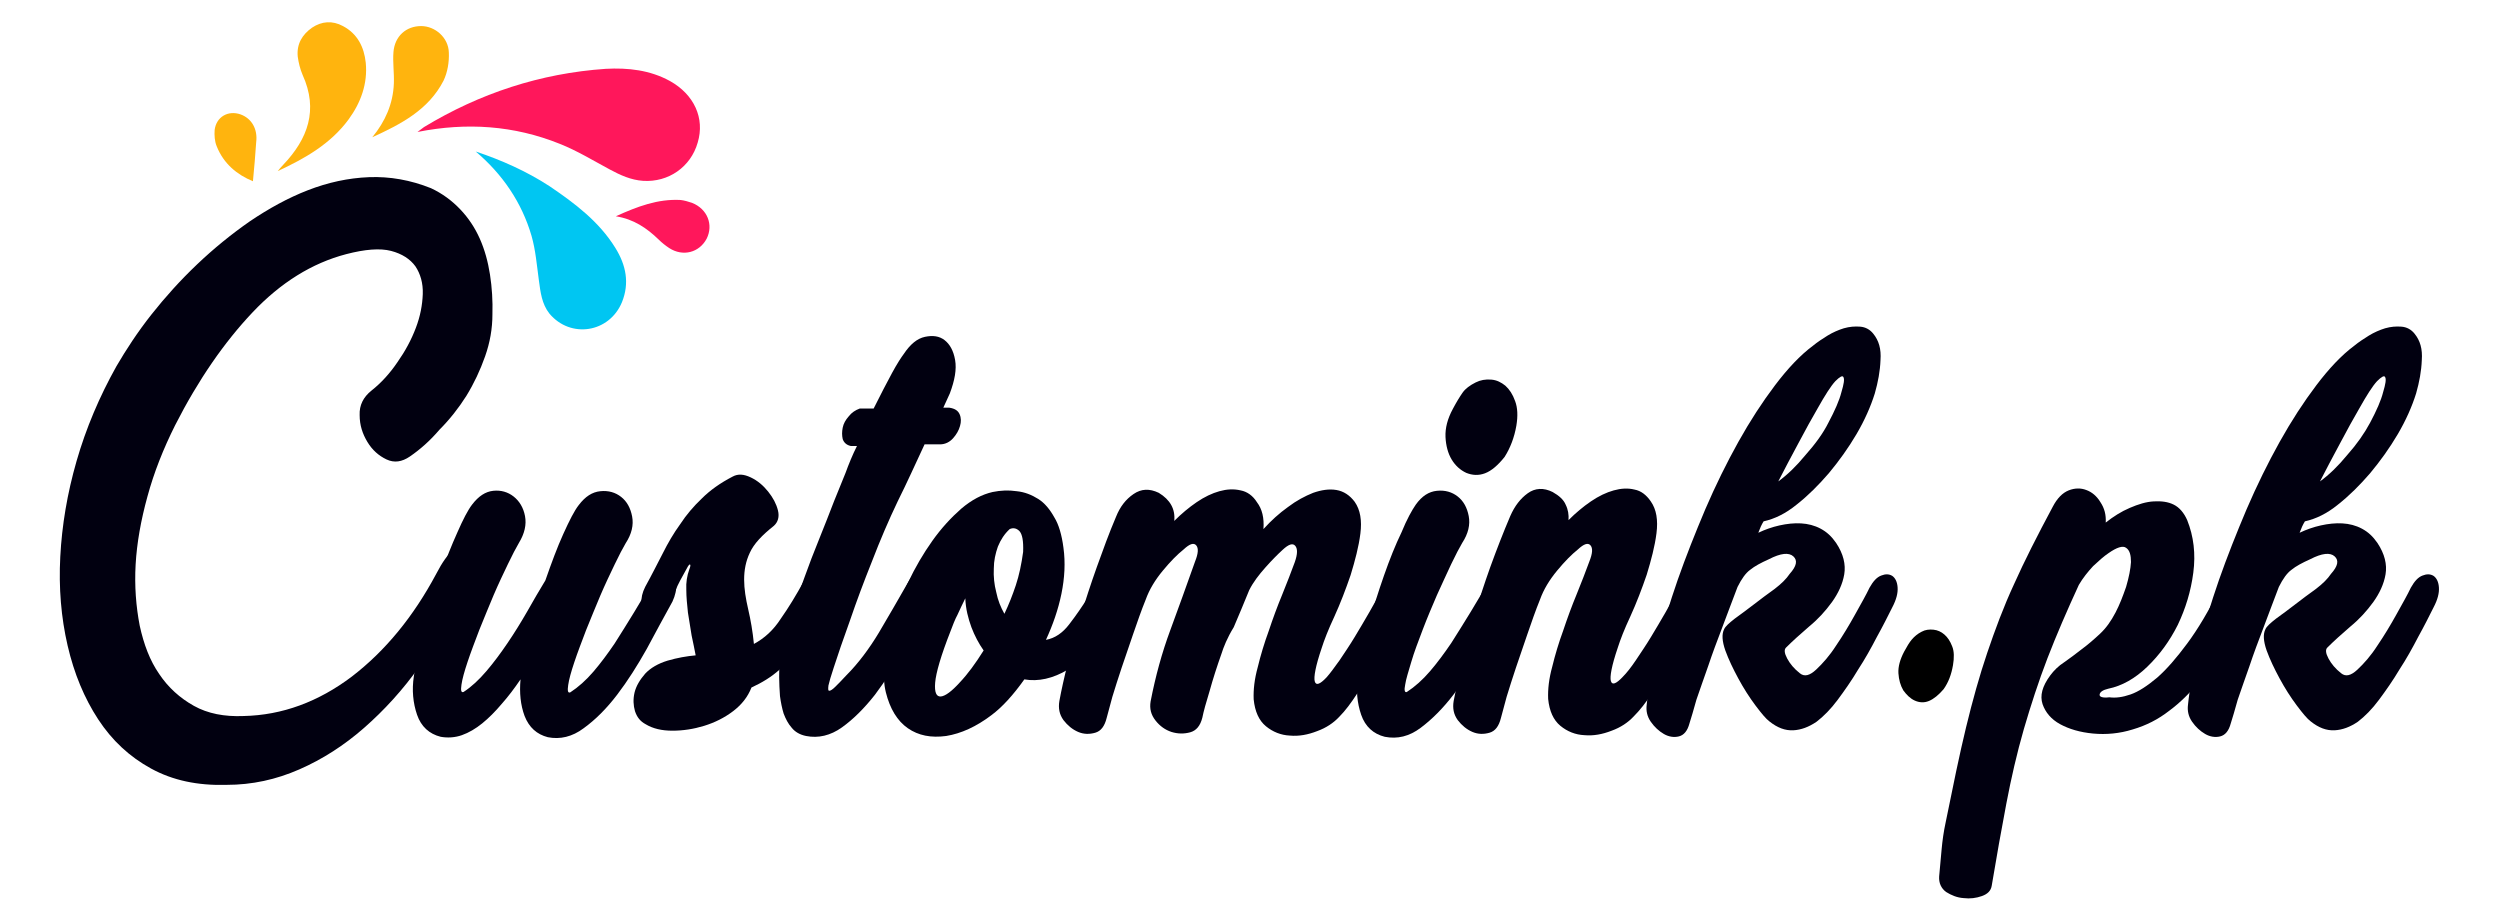 <svg xml:space="preserve" style="enable-background:new 0 0 613.8 226;" viewBox="0 0 613.8 226" y="0px" x="0px" xmlns:xlink="http://www.w3.org/1999/xlink" xmlns="http://www.w3.org/2000/svg" id="Layer_1" version="1.1">
<style type="text/css">
	.st0{clip-path:url(#SVGID_00000150806986471313250650000004879433903818686851_);fill:url(#SVGID_1_);}
	.st1{filter:url(#Adobe_OpacityMaskFilter);}
	.st2{fill:url(#SVGID_00000080205190954280254790000001359936935962465704_);}
	.st3{mask:url(#SVGID_00000139275780619015885090000017004324158766722751_);fill-rule:evenodd;clip-rule:evenodd;fill:#FFFF00;}
	
		.st4{clip-path:url(#SVGID_00000119825998828063278500000004105927420631570352_);fill:url(#SVGID_00000005232131812487058090000010228316139936953256_);}
	
		.st5{clip-path:url(#SVGID_00000172401111481419262720000005593365558019717555_);fill:url(#SVGID_00000018221338366442849650000015192582069798389403_);}
	
		.st6{clip-path:url(#SVGID_00000127016493853445500060000008581567160500550016_);fill:url(#SVGID_00000137112007957824552180000003279131088083445144_);}
	
		.st7{clip-path:url(#SVGID_00000043437847586207528190000005564934814498467515_);fill:url(#SVGID_00000008113112011182257960000010487396182307735962_);}
	.st8{filter:url(#Adobe_OpacityMaskFilter_00000167394434063652201290000001394976488998892174_);}
	.st9{fill:url(#SVGID_00000139986365315967681320000012851580566400548482_);}
	.st10{mask:url(#SVGID_00000134244058306655172300000008823811331131235987_);fill-rule:evenodd;clip-rule:evenodd;fill:#0131B9;}
	
		.st11{clip-path:url(#SVGID_00000119820524607198920620000014392092960164861839_);fill:url(#SVGID_00000158022832587917353880000001969665347002964108_);}
	
		.st12{clip-path:url(#SVGID_00000014631492352133316880000004661714194763433613_);fill:url(#SVGID_00000053513191348601308050000007963752949238076312_);}
	.st13{filter:url(#Adobe_OpacityMaskFilter_00000019667831943485171380000017164822160424918155_);}
	.st14{fill:url(#SVGID_00000183225520073226749350000000746794006966993314_);}
	.st15{mask:url(#SVGID_00000091715575776266375290000004160814592178959542_);fill-rule:evenodd;clip-rule:evenodd;fill:#ECF955;}
	.st16{filter:url(#Adobe_OpacityMaskFilter_00000166657951240817785310000002964365476389814671_);}
	.st17{fill:url(#SVGID_00000173849612440968496680000005692167039997611962_);}
	.st18{mask:url(#SVGID_00000121977226164669828530000018009978392396078227_);fill-rule:evenodd;clip-rule:evenodd;fill:#C40015;}
	.st19{filter:url(#Adobe_OpacityMaskFilter_00000053509227995858520600000003423253198047031191_);}
	.st20{fill:url(#SVGID_00000127764510445126683540000005471416536586727603_);}
	.st21{mask:url(#SVGID_00000084503736806219065460000001006757987741642378_);fill-rule:evenodd;clip-rule:evenodd;fill:#BA1C58;}
	.st22{filter:url(#Adobe_OpacityMaskFilter_00000134247140271006182490000005342285476690086561_);}
	.st23{fill:url(#SVGID_00000105392130450967378580000004976330422742234785_);}
	.st24{mask:url(#SVGID_00000062179861731931514870000001629091171974938785_);fill-rule:evenodd;clip-rule:evenodd;fill:#5B0298;}
	.st25{filter:url(#Adobe_OpacityMaskFilter_00000113334407289611110900000017908794236262334885_);}
	.st26{fill:url(#SVGID_00000078036175006046192930000003966577431725669264_);}
	.st27{mask:url(#SVGID_00000068644880916314771520000018230588812486216883_);fill-rule:evenodd;clip-rule:evenodd;fill:#5B0298;}
	.st28{filter:url(#Adobe_OpacityMaskFilter_00000150073325418488576750000016319301979432163220_);}
	.st29{fill:url(#SVGID_00000174578494461840965850000014455404592423492779_);}
	.st30{mask:url(#SVGID_00000111181439312213828220000016450517282414808231_);fill-rule:evenodd;clip-rule:evenodd;fill:#0049E7;}
	.st31{filter:url(#Adobe_OpacityMaskFilter_00000018948836824075521220000008508623257300440192_);}
	.st32{fill:url(#SVGID_00000150780891024657606490000013350080445983146368_);}
	.st33{mask:url(#SVGID_00000052812382823100226770000016726896138593615752_);fill-rule:evenodd;clip-rule:evenodd;fill:#FF8CC8;}
	.st34{filter:url(#Adobe_OpacityMaskFilter_00000040558697075553583360000012664418288905849227_);}
	.st35{fill:url(#SVGID_00000155143482139172346700000016536630223238750617_);}
	.st36{mask:url(#SVGID_00000036971794409847662660000004594529137960190850_);fill-rule:evenodd;clip-rule:evenodd;fill:#FF6CA8;}
	.st37{filter:url(#Adobe_OpacityMaskFilter_00000163036338723870858050000009972872622268305838_);}
	.st38{fill:url(#SVGID_00000052794469059062928070000003878277995159494322_);}
	.st39{mask:url(#SVGID_00000148643567417330137650000002430489860186081194_);fill-rule:evenodd;clip-rule:evenodd;fill:#FF00D5;}
	.st40{filter:url(#Adobe_OpacityMaskFilter_00000008141323322115410690000011157544355293415553_);}
	.st41{fill:url(#SVGID_00000037693908054926550510000002153992957844039352_);}
	.st42{mask:url(#SVGID_00000085952498080150630840000015345869797008861630_);fill-rule:evenodd;clip-rule:evenodd;fill:#66E5FB;}
	.st43{filter:url(#Adobe_OpacityMaskFilter_00000021109329046570193520000015497204301010887587_);}
	.st44{fill:url(#SVGID_00000025413479907848473350000014318286887078159529_);}
	.st45{mask:url(#SVGID_00000074412994177710892680000010577445027433491107_);fill-rule:evenodd;clip-rule:evenodd;fill:#16EA9E;}
	.st46{filter:url(#Adobe_OpacityMaskFilter_00000145755400488614079320000002116990468673041334_);}
	.st47{fill:url(#SVGID_00000112603706254974625440000015621410932494105763_);}
	.st48{mask:url(#SVGID_00000031190777038198872570000014380227782165168051_);fill-rule:evenodd;clip-rule:evenodd;fill:#328B09;}
	.st49{fill:url(#SVGID_00000060725814034880555620000006614046076527790481_);}
	.st50{fill:#FFFFFF;}
	.st51{fill:#525251;}
	.st52{fill:url(#SVGID_00000075149993723439275900000003383918678024923567_);}
	.st53{fill:#262625;}
	.st54{fill-rule:evenodd;clip-rule:evenodd;fill:#FFCA00;}
	.st55{fill-rule:evenodd;clip-rule:evenodd;fill:#792181;}
	.st56{fill-rule:evenodd;clip-rule:evenodd;fill:#008FD5;}
	.st57{fill-rule:evenodd;clip-rule:evenodd;fill:#E20613;}
	.st58{filter:url(#Adobe_OpacityMaskFilter_00000056417974849636811790000016651900338108810680_);}
	.st59{fill-rule:evenodd;clip-rule:evenodd;fill:url(#SVGID_00000152948039989336034660000016195617400621738630_);}
	.st60{mask:url(#SVGID_00000140001450074188351190000017203839031288160660_);fill-rule:evenodd;clip-rule:evenodd;fill:#FFFFFF;}
	.st61{filter:url(#Adobe_OpacityMaskFilter_00000088829803619984377940000004196351371709556649_);}
	.st62{fill-rule:evenodd;clip-rule:evenodd;fill:url(#SVGID_00000016077632417738355980000000119822330557102215_);}
	.st63{mask:url(#SVGID_00000034784602129647542330000001213466943977302428_);fill-rule:evenodd;clip-rule:evenodd;fill:#FFFFFF;}
	.st64{fill-rule:evenodd;clip-rule:evenodd;fill:#0074BD;}
	.st65{fill-rule:evenodd;clip-rule:evenodd;fill:#009EE2;}
	.st66{fill-rule:evenodd;clip-rule:evenodd;fill:#00629F;}
	.st67{filter:url(#Adobe_OpacityMaskFilter_00000113311349275875016870000013804966029425793420_);}
	.st68{fill-rule:evenodd;clip-rule:evenodd;fill:url(#SVGID_00000046335482744378070050000009106756591687225012_);}
	.st69{mask:url(#SVGID_00000060739159993784180120000016478059539517809842_);fill-rule:evenodd;clip-rule:evenodd;fill:#FFFFFF;}
	.st70{fill-rule:evenodd;clip-rule:evenodd;fill:#EA5D0B;}
	.st71{fill-rule:evenodd;clip-rule:evenodd;fill:#F7A800;}
	.st72{fill-rule:evenodd;clip-rule:evenodd;fill:#F08400;}
	.st73{filter:url(#Adobe_OpacityMaskFilter_00000025405777625897066100000016534085847206450063_);}
	.st74{fill-rule:evenodd;clip-rule:evenodd;fill:url(#SVGID_00000091015189787344363810000000371332447931613375_);}
	.st75{mask:url(#SVGID_00000011729281470385943610000012125974729617778868_);fill-rule:evenodd;clip-rule:evenodd;fill:#FFFFFF;}
	.st76{fill-rule:evenodd;clip-rule:evenodd;fill:#F5A100;}
	.st77{fill-rule:evenodd;clip-rule:evenodd;fill:#2DA736;}
	.st78{fill-rule:evenodd;clip-rule:evenodd;fill:#E7368B;}
	.st79{filter:url(#Adobe_OpacityMaskFilter_00000147929209212835840500000002985531879154899373_);}
	.st80{fill-rule:evenodd;clip-rule:evenodd;fill:url(#SVGID_00000052806463092268740960000010735550257147708846_);}
	.st81{mask:url(#SVGID_00000173152674636919636190000001449223629723242905_);fill-rule:evenodd;clip-rule:evenodd;fill:#FFFFFF;}
	.st82{fill:url(#XMLID_00000157295261493462501120000009215974355628660632_);}
	.st83{fill:url(#SVGID_00000065032488878215046000000015659801474834014374_);}
	.st84{filter:url(#Adobe_OpacityMaskFilter_00000122692088246642002220000007728670832982203523_);}
	.st85{fill-rule:evenodd;clip-rule:evenodd;fill:url(#SVGID_00000183214699302870402170000006721522484524632504_);}
	.st86{mask:url(#SVGID_00000147924480287141233690000017643867358080168090_);fill-rule:evenodd;clip-rule:evenodd;fill:#FFFFFF;}
	.st87{filter:url(#Adobe_OpacityMaskFilter_00000136389675390478007340000013206527825390586039_);}
	.st88{fill-rule:evenodd;clip-rule:evenodd;fill:url(#SVGID_00000119109228998935039100000008096633897440670110_);}
	.st89{mask:url(#SVGID_00000165219051908459597950000009612987924620674210_);fill-rule:evenodd;clip-rule:evenodd;fill:#FFFFFF;}
	.st90{fill:#333333;}
	.st91{fill-rule:evenodd;clip-rule:evenodd;fill:#333333;}
	.st92{fill-rule:evenodd;clip-rule:evenodd;fill:#00ADEE;}
	.st93{fill-rule:evenodd;clip-rule:evenodd;fill:#FFCE03;}
	.st94{fill-rule:evenodd;clip-rule:evenodd;fill:#EC248F;}
	.st95{filter:url(#Adobe_OpacityMaskFilter_00000018201185180452377110000011459789105011763875_);}
	.st96{fill-rule:evenodd;clip-rule:evenodd;fill:url(#SVGID_00000111884336536427270530000013074838130801775278_);}
	.st97{mask:url(#SVGID_00000118392963454576221460000014623735995948185985_);fill-rule:evenodd;clip-rule:evenodd;fill:#FFFFFF;}
	.st98{fill:#A1A1A1;}
	.st99{fill:#FFD30F;}
	.st100{fill:#00CF94;}
	.st101{fill:#85276B;}
	.st102{fill:#FF0069;}
	.st103{fill:#00ADEE;}
	.st104{fill:#EC248F;}
	.st105{fill:#FFCE03;}
	.st106{fill:#D2D2D2;}
	.st107{fill:#010010;}
	.st108{fill:#FF175B;}
	.st109{fill:#00C6F2;}
	.st110{fill:#FFB40E;}
	.st111{fill:#FBAD16;}
	.st112{fill:#0191D4;}
	.st113{fill-rule:evenodd;clip-rule:evenodd;fill:#FFFFFF;}
</style>
<g>
	<g>
		<g>
			<path d="M100.6,112.1c-1.9,1.3-3.8,1.6-5.7,0.7c-1.9-0.9-3.5-2.3-4.7-4.3c-1.2-2-1.9-4.1-1.9-6.6
				c-0.1-2.4,0.9-4.4,2.9-6c2.4-1.9,4.5-4.2,6.4-7c1.9-2.7,3.4-5.5,4.5-8.4c1.1-2.9,1.6-5.6,1.7-8.3c0.1-2.7-0.6-5-1.8-6.8
				c-1.3-1.8-3.3-3.1-6-3.8c-2.7-0.7-6.4-0.4-11,0.8c-8.4,2.2-16.1,7-23,14.3c-6.9,7.3-13.3,16.5-19,27.7
				c-2.9,5.8-5.2,11.6-6.8,17.5c-1.6,5.8-2.6,11.4-2.9,16.7c-0.3,5.3,0.1,10.3,1,15c1,4.6,2.5,8.6,4.8,11.9c2.2,3.3,5.1,5.9,8.5,7.8
				c3.4,1.9,7.5,2.7,12.2,2.5c9.5-0.2,18.4-3.5,26.6-9.7c8.2-6.3,15.1-14.7,20.7-25.2c3-5.8,5.6-7.8,7.7-6c0.6,0.4,0.9,1.6,1.1,3.4
				c0.2,1.8-0.4,4-1.8,6.7c-3.2,6.6-6.9,12.8-11.1,18.6c-4.1,5.8-8.7,10.8-13.6,15.1c-4.9,4.3-10.2,7.7-15.9,10.2
				c-5.7,2.5-11.6,3.8-17.9,3.8c-7.1,0.2-13.2-1.1-18.5-4c-5.3-2.9-9.6-6.9-13-12.1c-3.4-5.2-5.9-11.2-7.5-18.1
				c-1.6-6.9-2.2-14.2-1.8-21.8c0.4-7.7,1.7-15.5,4-23.5c2.3-8,5.6-15.8,9.8-23.3c2.4-4.1,5.2-8.4,8.6-12.7
				c3.4-4.3,7.1-8.4,11.2-12.3c4.1-3.9,8.4-7.4,13-10.6c4.6-3.1,9.3-5.7,14.2-7.6c4.9-1.9,9.9-3,15-3.2c5.1-0.2,10.2,0.7,15.2,2.7
				c2.8,1.3,5.2,3.1,7.2,5.2c2,2.1,3.6,4.5,4.8,7.2c1.2,2.7,2,5.6,2.5,8.8c0.5,3.2,0.7,6.5,0.6,9.8c0,3.5-0.6,6.9-1.8,10.3
				c-1.2,3.4-2.7,6.6-4.6,9.7c-1.9,3-4.1,5.8-6.6,8.3C105.6,108.2,103.1,110.4,100.6,112.1z" class="st107"></path>
			<path d="M115.9,123.9c1.6-2.1,3.3-3.2,5.2-3.4c1.9-0.2,3.6,0.3,5,1.4c1.4,1.1,2.4,2.7,2.8,4.8
				c0.4,2.1-0.1,4.3-1.5,6.6c-0.7,1.2-1.6,2.9-2.7,5.2c-1.1,2.3-2.3,4.8-3.5,7.6c-1.2,2.8-2.3,5.6-3.5,8.5c-1.1,2.9-2.1,5.5-2.9,7.9
				c-0.8,2.4-1.3,4.2-1.5,5.6c-0.2,1.4-0.1,2,0.5,1.8c2-1.3,3.8-3,5.6-5.1c1.8-2.1,3.5-4.4,5.2-6.9c1.7-2.5,3.3-5.1,4.8-7.7
				c1.5-2.7,3-5.2,4.5-7.7c1.5-4.3,2.9-8.1,4.4-11.4c1.5-3.3,2.7-5.7,3.8-7.1c1.6-2.1,3.3-3.2,5.3-3.4c2-0.2,3.7,0.3,5.1,1.4
				c1.4,1.1,2.3,2.7,2.7,4.8c0.4,2.1-0.1,4.3-1.6,6.6c-0.7,1.2-1.6,2.9-2.7,5.2c-1.1,2.3-2.3,4.8-3.5,7.6c-1.2,2.8-2.3,5.6-3.5,8.5
				c-1.1,2.9-2.1,5.5-2.9,7.9c-0.8,2.4-1.3,4.2-1.5,5.6c-0.2,1.4-0.1,2,0.5,1.8c2-1.3,3.9-3,5.7-5.1c1.8-2.1,3.5-4.4,5.2-6.9
				c1.6-2.5,3.2-5.1,4.8-7.7c1.6-2.7,3.1-5.2,4.6-7.7c1-1.5,1.9-2.3,2.8-2.6c0.9-0.2,1.6-0.1,2.1,0.5c0.5,0.6,0.8,1.5,0.9,2.9
				c0,1.3-0.3,2.8-1,4.3c-2,3.6-4.1,7.5-6.3,11.6c-2.3,4.1-4.7,7.9-7.3,11.3c-2.6,3.4-5.3,6.1-8.2,8.2c-2.8,2.1-5.8,2.8-8.8,2.2
				c-2.7-0.7-4.6-2.4-5.7-5.2c-1-2.7-1.3-5.7-1-9c-1.5,2.2-3,4.2-4.6,6c-1.6,1.9-3.2,3.5-4.8,4.8c-1.6,1.3-3.3,2.3-5,2.9
				c-1.7,0.6-3.5,0.7-5.2,0.4c-2.8-0.7-4.8-2.5-5.8-5.4c-1-2.9-1.3-6.1-0.8-9.4c0.5-3.8,1.3-7.9,2.6-12.3c1.2-4.4,2.5-8.5,3.9-12.5
				c1.4-4,2.8-7.5,4.2-10.6C113.7,127.5,114.9,125.2,115.9,123.9z" class="st107"></path>
			<path d="M163.4,150.2c-0.9,1.1-1.8,1.6-2.7,1.7c-0.9,0.1-1.7-0.3-2.2-1c-0.5-0.7-0.9-1.6-1-2.9
				c-0.1-1.2,0.2-2.5,0.9-3.9c1.6-2.9,3-5.7,4.3-8.2c1.3-2.6,2.7-5,4.3-7.2c1.5-2.3,3.3-4.4,5.3-6.3c2-2,4.5-3.8,7.6-5.4
				c1.3-0.7,2.7-0.6,4.4,0.2c1.7,0.8,3.1,2,4.3,3.5c1.2,1.5,2,3,2.4,4.6c0.4,1.6,0,2.9-1,3.8c-2.9,2.3-4.9,4.4-5.9,6.6
				c-1,2.1-1.4,4.3-1.4,6.6c0,2.3,0.4,4.7,1,7.3c0.6,2.6,1.1,5.4,1.4,8.5c2.6-1.4,4.8-3.4,6.6-6.2c1.9-2.7,3.8-5.8,5.7-9.3
				c1-1.8,2-2.8,2.9-3.2c1-0.3,1.8-0.2,2.4,0.4c0.6,0.6,0.9,1.7,1,3.1c0,1.4-0.4,3.1-1.3,4.9c-0.8,1.7-1.6,3.4-2.4,5.1
				c-0.8,1.7-1.7,3.3-2.7,4.6c-2,2.8-3.9,5.2-5.9,6.9c-2,1.8-4.3,3.2-6.9,4.4c-0.9,2.3-2.4,4.2-4.5,5.8c-2.1,1.6-4.5,2.8-7.1,3.6
				c-2.6,0.8-5.2,1.2-7.8,1.2c-2.6,0-4.8-0.5-6.6-1.6c-1.3-0.7-2.1-1.7-2.6-3.2c-0.4-1.4-0.5-2.9-0.1-4.6c0.4-1.6,1.3-3.1,2.6-4.6
				c1.3-1.4,3.2-2.5,5.5-3.2c2.4-0.7,4.7-1.1,6.9-1.3c-0.3-1.5-0.6-3.1-1-4.9c-0.3-1.8-0.6-3.7-0.9-5.6c-0.2-1.9-0.4-3.8-0.4-5.6
				c-0.1-1.8,0.2-3.5,0.7-4.9c0.3-0.8,0.4-1.2,0.2-1.3c-0.1-0.1-0.4,0.2-0.8,1c-1.2,2.1-2.1,3.8-2.7,5.2
				C165.5,146.1,164.6,148,163.4,150.2z" class="st107"></path>
			<path d="M206.9,107.8c-0.2-0.9-0.2-1.8,0-2.8c0.2-1,0.7-1.9,1.5-2.8c0.7-0.9,1.6-1.5,2.7-1.9h3.4
				c1.7-3.4,3.2-6.3,4.5-8.7c1.3-2.4,2.3-3.9,2.9-4.7c1.6-2.4,3.3-3.8,5.2-4.2c1.9-0.4,3.5-0.2,4.8,0.8c1.3,1,2.2,2.6,2.6,4.9
				c0.4,2.3-0.1,5-1.3,8.2l-1.6,3.5h1.5c1.3,0.2,2.1,0.7,2.5,1.6c0.4,0.9,0.4,1.9,0.1,2.9c-0.3,1.1-0.9,2.1-1.7,3
				c-0.8,0.9-1.9,1.5-3.2,1.5H227c-2.2,4.7-4.3,9.4-6.6,14c-2.2,4.6-4.3,9.5-6.3,14.7c-2,5-3.8,9.8-5.4,14.5c-1.7,4.7-3,8.5-4,11.6
				c-0.7,2.1-1.1,3.5-1.3,4.4c-0.1,0.9-0.1,1.3,0.2,1.3s0.8-0.3,1.5-1c0.7-0.7,1.6-1.6,2.7-2.8c2.9-2.9,5.6-6.5,8-10.5
				c2.4-4.1,4.7-8,6.9-11.9c1-1.8,2-2.9,2.9-3.4c1-0.5,1.8-0.5,2.4-0.1c0.6,0.4,0.9,1.3,1,2.7c0,1.3-0.3,3-1,4.9
				c-1.8,3.8-3.8,7.8-6,11.9c-2.3,4.1-4.7,7.9-7.2,11.2c-2.6,3.3-5.3,6-8.1,8c-2.8,2-5.8,2.7-8.8,2.1c-1.5-0.3-2.7-1-3.5-2
				c-0.9-1-1.5-2.2-2-3.5c-0.4-1.3-0.7-2.8-0.9-4.3c-0.1-1.6-0.2-3.1-0.2-4.6c0-0.9,0-2,0.1-3.5c0-1.4,0.3-3,0.7-4.6
				c0.6-2.3,1.3-4.8,2.3-7.6c0.9-2.8,2-5.7,3.1-8.8c1.1-3.1,2.3-6.2,3.6-9.4c1.3-3.2,2.5-6.3,3.7-9.4l2.8-6.9
				c0.8-2.2,1.7-4.4,2.8-6.6h-1.5C207.9,109.3,207.2,108.7,206.9,107.8z" class="st107"></path>
			<path d="M261.1,134.5c0.5,3.6,0.3,7.4-0.5,11.3c-0.8,3.9-2.1,7.6-3.8,11.3c2.2-0.4,4.1-1.7,5.7-3.8
				c1.7-2.2,3.2-4.4,4.6-6.6c0.7-1.1,1.5-1.6,2.4-1.7c0.9,0,1.6,0.3,2.2,1c0.6,0.7,1,1.6,1.2,2.8c0.2,1.2-0.1,2.4-0.7,3.7
				c-2.9,5.7-6.3,9.6-10,11.9c-3.7,2.2-7.3,3-10.7,2.4c-2.7,3.8-5.4,6.8-8.1,8.8c-3.7,2.8-7.4,4.5-11.1,5.1
				c-3.7,0.5-6.8-0.1-9.4-1.9c-2.6-1.8-4.4-4.8-5.4-8.8c-1-4.1-0.6-9.3,1.2-15.5c1-3.8,2.4-7.6,4.2-11.4c1.8-3.8,3.8-7.2,6-10.3
				c2.2-3.1,4.6-5.7,7.1-7.9c2.6-2.2,5.1-3.5,7.7-4.1c2-0.4,3.9-0.5,5.9-0.2c2,0.2,3.7,0.9,5.3,1.9c1.6,1,2.9,2.6,4,4.6
				C259.9,128.7,260.7,131.3,261.1,134.5z M233.4,154.9c-2.4,6.1-3.6,10.3-3.8,12.7c-0.2,2.4,0.3,3.5,1.4,3.4
				c1.1-0.1,2.7-1.3,4.6-3.4c2-2.1,3.9-4.7,5.9-7.9c-1.2-1.7-2.2-3.6-3-5.7c-0.8-2.2-1.4-4.5-1.5-7.1c-0.7,1.4-1.3,2.7-1.9,4
				C234.4,152.2,233.9,153.6,233.4,154.9z M251.2,135.5c0.1-2.7-0.2-4.3-0.9-5.1c-0.7-0.7-1.5-0.9-2.4-0.5c-1.3,1.2-2.2,2.6-2.9,4.3
				c-0.6,1.7-1,3.5-1,5.4c-0.1,1.9,0.1,3.9,0.6,5.8c0.4,2,1.1,3.7,2,5.3c1.1-2.3,2-4.6,2.8-7C250.2,141.3,250.8,138.5,251.2,135.5z" class="st107"></path>
			<path d="M299.9,160.5c-1.1,3.1-2.1,6.2-2.9,9.1c-0.9,2.9-1.5,5.1-1.8,6.6c-0.5,2-1.5,3.2-3,3.6
				c-1.5,0.4-3,0.4-4.6-0.1c-1.5-0.5-2.8-1.4-3.9-2.8c-1.1-1.4-1.5-2.9-1.2-4.7c1.2-6.2,2.8-12,4.8-17.4c2-5.4,4-11,6.1-16.9
				c0.8-2,0.9-3.3,0.3-4c-0.6-0.7-1.6-0.4-3.1,1c-1.5,1.2-3.2,2.9-5.1,5.2c-1.9,2.3-3.3,4.6-4.2,7.1c-1.1,2.7-2.1,5.6-3.1,8.5
				c-1,2.9-1.9,5.6-2.8,8.2c-0.9,2.6-1.6,5-2.3,7.2c-0.6,2.2-1.1,4-1.4,5.2c-0.5,2-1.4,3.2-2.8,3.6c-1.4,0.4-2.8,0.4-4.2-0.2
				c-1.4-0.6-2.6-1.6-3.6-2.9c-1-1.4-1.3-2.9-1-4.7c0.5-2.7,1.2-5.9,2.1-9.4c0.9-3.5,1.9-7.3,3.1-11.3c1.2-4,2.5-8,4-12.2
				c1.5-4.2,3-8.3,4.7-12.3c1-2.5,2.4-4.3,4.3-5.6c1.9-1.3,3.9-1.4,6.2-0.3c2.8,1.7,4.1,4,3.8,6.9c1.8-1.8,3.6-3.3,5.5-4.6
				c1.9-1.3,3.8-2.2,5.6-2.7c1.8-0.5,3.5-0.6,5.2-0.2c1.6,0.3,3,1.3,4,2.9c1.3,1.7,1.8,3.9,1.6,6.6c1.9-2.1,3.9-3.9,6-5.4
				c2.1-1.6,4.2-2.7,6.2-3.5c2-0.7,3.9-1,5.7-0.7c1.8,0.3,3.3,1.3,4.5,2.9c1.4,2,1.8,4.6,1.4,7.8c-0.4,3.2-1.3,6.6-2.4,10.2
				c-1.2,3.5-2.5,6.9-4,10.2c-1.5,3.2-2.5,5.8-3.1,7.7c-1.5,4.4-2,7.2-1.7,8.2c0.3,1.1,1.3,0.7,2.9-1c0.9-1,1.9-2.4,3.2-4.2
				c1.2-1.8,2.5-3.7,3.7-5.7c1.2-2,2.4-4,3.6-6.1c1.2-2.1,2.2-3.9,3.1-5.6c0.9-1.6,1.8-2.6,2.9-2.9c1-0.4,1.9-0.3,2.7,0.2
				c0.7,0.5,1.2,1.5,1.3,2.8c0.1,1.3-0.3,2.9-1.3,4.6c-1.1,1.9-2.2,4-3.5,6.4c-1.2,2.4-2.5,4.9-3.9,7.4c-1.4,2.5-2.8,4.9-4.3,7.1
				c-1.5,2.3-2.9,4.2-4.4,5.7c-1.4,1.5-3.2,2.7-5.4,3.5c-2.3,0.9-4.5,1.3-6.7,1.1c-2.2-0.1-4.2-0.9-5.9-2.3c-1.7-1.4-2.7-3.6-3-6.6
				c-0.1-2.4,0.2-5,1-7.9c0.7-2.9,1.6-5.9,2.7-8.9c1-3,2.1-6,3.3-8.9c1.2-2.9,2.2-5.6,3.1-8c0.7-2,0.7-3.3,0.1-4
				c-0.6-0.7-1.6-0.4-3.1,1c-1.2,1.1-2.6,2.5-4.2,4.3c-1.6,1.8-3,3.6-4,5.6c-1.3,3.2-2.6,6.3-3.8,9.1
				C301.3,156.6,300.4,158.9,299.9,160.5z" class="st107"></path>
			<path d="M347.6,123.9c1.5-2.1,3.2-3.2,5.2-3.4c2-0.2,3.7,0.3,5.1,1.4c1.4,1.1,2.3,2.7,2.7,4.8
				c0.4,2.1-0.1,4.3-1.6,6.6c-0.7,1.2-1.6,2.9-2.7,5.2c-1.1,2.3-2.2,4.8-3.5,7.6c-1.2,2.8-2.4,5.6-3.5,8.5c-1.1,2.9-2.1,5.5-2.8,7.9
				c-0.7,2.4-1.3,4.2-1.5,5.6c-0.3,1.4-0.1,2,0.4,1.8c2-1.3,3.9-3,5.7-5.1c1.8-2.1,3.5-4.4,5.2-6.9c1.6-2.5,3.2-5.1,4.8-7.7
				c1.6-2.7,3.1-5.2,4.6-7.7c1-1.5,1.9-2.3,2.8-2.6c0.9-0.2,1.6-0.1,2.1,0.5c0.5,0.6,0.8,1.5,0.9,2.9c0,1.3-0.3,2.8-1,4.3
				c-2,3.6-4.1,7.5-6.3,11.6c-2.3,4.1-4.7,7.9-7.3,11.3c-2.6,3.4-5.3,6.1-8.1,8.2c-2.8,2.1-5.7,2.8-8.8,2.2
				c-2.8-0.7-4.8-2.5-5.8-5.4c-1-2.9-1.3-6.1-0.8-9.4c0.5-3.8,1.3-7.9,2.5-12.3c1.2-4.4,2.5-8.5,3.9-12.5c1.4-4,2.8-7.5,4.3-10.6
				C345.4,127.5,346.7,125.2,347.6,123.9z M364.6,116.2c-1.6,0.6-3.1,0.5-4.6-0.1c-1.5-0.7-2.7-1.8-3.6-3.3
				c-0.9-1.5-1.4-3.4-1.5-5.5c-0.1-2.2,0.5-4.5,1.8-6.9c0.9-1.7,1.7-3,2.4-4c0.7-1,1.8-1.8,3.2-2.5c1.2-0.6,2.4-0.8,3.8-0.7
				s2.5,0.7,3.5,1.5c1,0.9,1.8,2.1,2.4,3.8c0.6,1.6,0.7,3.6,0.3,6c-0.5,2.9-1.5,5.5-2.9,7.7C367.8,114.2,366.2,115.6,364.6,116.2z" class="st107"></path>
			<path d="M370.8,126.7c1.1-2.5,2.5-4.3,4.3-5.6c1.8-1.3,3.9-1.4,6.1-0.3c1.6,0.9,2.7,1.9,3.2,3.1
				c0.6,1.2,0.8,2.5,0.7,3.8c1.8-1.8,3.6-3.3,5.5-4.6c1.9-1.3,3.8-2.2,5.6-2.7c1.8-0.5,3.5-0.6,5.1-0.2c1.6,0.3,2.9,1.3,4,2.9
				c1.4,2,1.8,4.6,1.4,7.8c-0.4,3.2-1.3,6.6-2.4,10.2c-1.2,3.5-2.5,6.9-4,10.2c-1.5,3.2-2.5,5.8-3.1,7.7c-1.5,4.4-2,7.2-1.7,8.2
				c0.3,1.1,1.3,0.7,2.9-1c1-1,2.1-2.4,3.3-4.2c1.2-1.8,2.5-3.7,3.7-5.7c1.2-2,2.4-4,3.6-6.1c1.2-2.1,2.2-3.9,2.9-5.6
				c0.9-1.6,1.9-2.6,2.9-2.9c1.1-0.4,2-0.3,2.7,0.2c0.7,0.5,1.2,1.5,1.3,2.8c0.1,1.3-0.3,2.9-1.3,4.6c-1.1,1.9-2.2,4-3.5,6.4
				c-1.2,2.4-2.6,4.9-4,7.4c-1.4,2.5-2.9,4.9-4.4,7.1c-1.5,2.3-3,4.2-4.5,5.7c-1.4,1.5-3.2,2.7-5.4,3.5c-2.3,0.9-4.5,1.3-6.7,1.1
				c-2.2-0.1-4.2-0.9-5.9-2.3c-1.7-1.4-2.7-3.6-3-6.6c-0.1-2.4,0.2-5,1-7.9c0.7-2.9,1.6-5.9,2.7-8.9c1-3,2.1-6,3.3-8.9
				c1.2-2.9,2.2-5.6,3.1-8c0.8-2,0.9-3.3,0.3-4c-0.6-0.7-1.6-0.4-3.1,1c-1.5,1.2-3.2,2.9-5.1,5.2c-1.9,2.3-3.3,4.6-4.2,7.1
				c-1.1,2.7-2.1,5.6-3.1,8.5c-1,2.9-1.9,5.6-2.8,8.2c-0.9,2.6-1.6,5-2.3,7.2c-0.6,2.2-1.1,4-1.4,5.2c-0.5,2-1.4,3.2-2.8,3.6
				c-1.4,0.4-2.8,0.4-4.2-0.2c-1.4-0.6-2.6-1.6-3.6-2.9c-1-1.4-1.3-2.9-1-4.7c0.5-2.7,1.2-5.9,2-9.4c0.8-3.5,1.8-7.3,3-11.3
				c1.2-4,2.5-8,4-12.2C367.5,134.8,369.1,130.7,370.8,126.7z" class="st107"></path>
			<path d="M414.8,177.6c-0.5,1.9-1.4,2.9-2.6,3.2c-1.2,0.3-2.5,0.1-3.7-0.6c-1.2-0.7-2.3-1.7-3.2-3
				c-0.9-1.3-1.2-2.7-1-4.2c0.4-4,1.3-8.7,2.6-14c1.3-5.3,3-10.8,5-16.6c2-5.7,4.3-11.5,6.8-17.4c2.5-5.8,5.2-11.3,8.1-16.5
				c2.9-5.2,5.9-9.8,9-13.9c3.1-4.1,6.2-7.4,9.3-9.7c1.1-0.9,2.3-1.7,3.6-2.5c1.3-0.8,2.7-1.4,4-1.8c1.4-0.4,2.7-0.5,4-0.4
				c1.3,0.1,2.4,0.7,3.2,1.7c1.4,1.7,2,3.8,1.8,6.5c-0.1,2.7-0.6,5.4-1.4,8.2c-1,3.2-2.5,6.6-4.5,10c-2,3.4-4.3,6.6-6.8,9.6
				c-2.5,2.9-5.1,5.5-7.9,7.7c-2.7,2.2-5.4,3.5-8.1,4.1c-0.5,0.8-0.9,1.7-1.3,2.8c1.7-0.8,3.4-1.4,5.2-1.8c1.8-0.4,3.6-0.6,5.3-0.5
				c1.7,0.1,3.3,0.5,4.8,1.3s2.7,1.9,3.8,3.5c1.8,2.7,2.4,5.3,2,7.7c-0.4,2.4-1.5,4.7-3,6.8c-1.6,2.2-3.4,4.2-5.6,6
				c-2.2,1.9-4.1,3.6-5.7,5.2c-0.5,0.5-0.4,1.4,0.3,2.7c0.7,1.3,1.7,2.5,3.1,3.6c1.1,0.9,2.4,0.6,4-0.9c1.6-1.5,3.3-3.4,4.9-5.9
				c1.7-2.5,3.2-5,4.7-7.7c1.5-2.7,2.7-4.8,3.5-6.5c0.9-1.6,1.8-2.6,2.9-3c1-0.4,1.9-0.4,2.7,0.1c0.7,0.5,1.2,1.4,1.3,2.8
				c0.1,1.4-0.3,3-1.3,4.9c-1.1,2.2-2.3,4.6-3.8,7.3c-1.4,2.7-2.9,5.4-4.6,8c-1.6,2.7-3.3,5.1-5,7.4c-1.7,2.3-3.5,4.1-5.2,5.4
				c-1.9,1.3-3.8,2-5.7,2.1c-2,0.1-3.9-0.6-5.9-2.2c-0.8-0.6-1.9-1.9-3.4-3.9c-1.5-2-2.9-4.2-4.2-6.6c-1.3-2.4-2.4-4.7-3.2-6.9
				c-0.8-2.3-0.9-4-0.3-5.2c0.3-0.7,1.2-1.5,2.6-2.6c1.4-1,3-2.2,4.7-3.5c1.7-1.3,3.4-2.6,5.1-3.8c1.7-1.3,2.9-2.5,3.7-3.7
				c1.7-1.9,2-3.3,0.9-4.3c-1.1-1-3.1-0.8-6,0.7c-2,0.9-3.5,1.7-4.6,2.6c-1.1,0.8-2.1,2.2-3.1,4.2c-1.2,3.1-2.4,6.4-3.7,9.8
				c-1.3,3.4-2.5,6.6-3.5,9.6c-1.1,3-2,5.8-2.9,8.3C415.8,174.4,415.2,176.3,414.8,177.6z M448.9,103.8c1.6-3,2.7-5.5,3.2-7.5
				c0.6-2,0.8-3.2,0.5-3.7c-0.2-0.5-0.9-0.1-2,1c-1.1,1.2-2.5,3.4-4.3,6.6c-1.4,2.4-3,5.3-4.8,8.7c-1.8,3.4-3.5,6.5-4.9,9.3
				c2.2-1.6,4.4-3.7,6.7-6.5C445.7,109,447.6,106.4,448.9,103.8z" class="st107"></path>
			<path d="M489,217.5c-0.2,1.2-1,2-2.4,2.5c-1.4,0.5-2.9,0.7-4.5,0.5c-1.6-0.1-3-0.7-4.3-1.5
				c-1.2-0.9-1.8-2.2-1.7-3.8c0.2-2.2,0.4-4.3,0.6-6.6c0.2-2.2,0.5-4.4,1-6.7c1.8-8.9,3.4-16.7,5-23.3c1.6-6.6,3.3-12.7,5.2-18.3
				c1.9-5.6,4-11.3,6.6-16.9c2.5-5.6,5.7-11.9,9.5-19c1.1-2.1,2.4-3.4,3.9-4c1.5-0.6,3-0.6,4.3-0.1c1.4,0.5,2.6,1.5,3.5,3
				c1,1.5,1.4,3.1,1.3,5c1.9-1.5,3.8-2.7,5.9-3.6c2.1-0.9,4-1.5,5.9-1.6c1.9-0.1,3.5,0.1,4.9,0.8c1.4,0.7,2.5,2,3.3,3.8
				c1.6,4,2.1,8.3,1.5,12.9c-0.6,4.6-1.9,8.8-3.8,12.8c-2,4-4.5,7.4-7.5,10.3c-3,2.9-6.2,4.7-9.6,5.4c-1.3,0.3-2,0.8-2.1,1.4
				c-0.1,0.6,0.7,0.9,2.4,0.7c1.5,0.2,3.2,0,5.2-0.7c2-0.7,4.1-2.1,6.5-4.1c2.4-2.1,4.8-4.9,7.4-8.4c2.6-3.5,5.3-8,8-13.5
				c0.9-1.6,1.8-2.6,2.9-3c1-0.4,1.9-0.4,2.7,0.1c0.7,0.5,1.2,1.4,1.3,2.8c0.1,1.4-0.2,3-1.1,4.9c-1.5,3-3.1,6.1-4.9,9.3
				c-1.8,3.1-3.8,6.1-6,8.8c-2.2,2.7-4.6,5.1-7.3,7.1c-2.7,2.1-5.6,3.6-9,4.6c-3.2,1-6.5,1.3-9.7,1c-3.2-0.3-5.9-1.1-8.1-2.3
				c-2.2-1.2-3.6-2.9-4.3-4.9c-0.7-2.1-0.1-4.4,1.9-7.1c0.9-1.2,2-2.3,3.4-3.2c1.4-1,2.8-2,4.3-3.2c1.5-1.1,3-2.4,4.5-3.8
				c1.5-1.4,2.7-3.1,3.8-5.2c1-1.9,1.8-4,2.6-6.3c0.7-2.4,1.1-4.4,1.2-6.1c0-1.7-0.3-2.9-1.2-3.5c-0.8-0.6-2.3-0.1-4.3,1.3
				c-1.2,0.8-2.4,1.9-3.8,3.2c-1.3,1.4-2.5,2.9-3.5,4.6c-2.9,6.3-5.5,12.3-7.7,18c-2.2,5.7-4.1,11.6-5.8,17.4
				c-1.7,5.9-3.1,12-4.3,18.3C491.4,203.6,490.2,210.3,489,217.5z" class="st107"></path>
			<path d="M547.7,177.6c-0.5,1.9-1.4,2.9-2.6,3.2c-1.2,0.3-2.5,0.1-3.7-0.6c-1.2-0.7-2.3-1.7-3.2-3
				c-0.9-1.3-1.2-2.7-1-4.2c0.4-4,1.3-8.7,2.6-14c1.3-5.3,3-10.8,5-16.6c2-5.7,4.3-11.5,6.8-17.4c2.5-5.8,5.2-11.3,8.1-16.5
				c2.9-5.2,5.9-9.8,9-13.9c3.1-4.1,6.2-7.4,9.3-9.7c1.1-0.9,2.3-1.7,3.6-2.5c1.3-0.8,2.7-1.4,4-1.8c1.4-0.4,2.7-0.5,4-0.4
				c1.3,0.1,2.4,0.7,3.2,1.7c1.4,1.7,2,3.8,1.8,6.5c-0.1,2.7-0.6,5.4-1.4,8.2c-1,3.2-2.5,6.6-4.5,10c-2,3.4-4.3,6.6-6.8,9.6
				c-2.5,2.9-5.1,5.5-7.9,7.7c-2.7,2.2-5.4,3.5-8.1,4.1c-0.5,0.8-0.9,1.7-1.3,2.8c1.7-0.8,3.4-1.4,5.2-1.8c1.8-0.4,3.6-0.6,5.3-0.5
				c1.7,0.1,3.3,0.5,4.8,1.3s2.7,1.9,3.8,3.5c1.8,2.7,2.4,5.3,2,7.7c-0.4,2.4-1.5,4.7-3,6.8c-1.6,2.2-3.4,4.2-5.6,6
				c-2.2,1.9-4.1,3.6-5.7,5.2c-0.5,0.5-0.4,1.4,0.3,2.7c0.7,1.3,1.7,2.5,3.1,3.6c1.1,0.9,2.4,0.6,4-0.9c1.6-1.5,3.3-3.4,4.9-5.9
				c1.7-2.5,3.2-5,4.7-7.7c1.5-2.7,2.7-4.8,3.5-6.5c0.9-1.6,1.8-2.6,2.9-3c1-0.4,1.9-0.4,2.7,0.1c0.7,0.5,1.2,1.4,1.3,2.8
				c0.1,1.4-0.3,3-1.3,4.9c-1.1,2.2-2.3,4.6-3.8,7.3c-1.4,2.7-2.9,5.4-4.6,8c-1.6,2.7-3.3,5.1-5,7.4c-1.7,2.3-3.5,4.1-5.2,5.4
				c-1.9,1.3-3.8,2-5.7,2.1c-2,0.1-3.9-0.6-5.9-2.2c-0.8-0.6-1.9-1.9-3.4-3.9c-1.5-2-2.9-4.2-4.2-6.6c-1.3-2.4-2.4-4.7-3.2-6.9
				c-0.8-2.3-0.9-4-0.3-5.2c0.3-0.7,1.2-1.5,2.6-2.6c1.4-1,3-2.2,4.7-3.5c1.7-1.3,3.4-2.6,5.1-3.8c1.7-1.3,2.9-2.5,3.7-3.7
				c1.7-1.9,2-3.3,0.9-4.3c-1.1-1-3.1-0.8-6,0.7c-2,0.9-3.5,1.7-4.6,2.6c-1.1,0.8-2.1,2.2-3.1,4.2c-1.2,3.1-2.4,6.4-3.7,9.8
				c-1.3,3.4-2.5,6.6-3.5,9.6c-1.1,3-2,5.8-2.9,8.3C548.7,174.4,548.1,176.3,547.7,177.6z M581.9,103.8c1.6-3,2.7-5.5,3.2-7.5
				c0.6-2,0.8-3.2,0.5-3.7c-0.2-0.5-0.9-0.1-2,1c-1.1,1.2-2.5,3.4-4.3,6.6c-1.4,2.4-3,5.3-4.8,8.7c-1.8,3.4-3.5,6.5-4.9,9.3
				c2.2-1.6,4.4-3.7,6.7-6.5C578.7,109,580.5,106.4,581.9,103.8z" class="st107"></path>
		</g>
		<g>
			<path d="M473.6,172.1c-1.2,0.5-2.4,0.4-3.5-0.1c-1.1-0.5-2-1.4-2.8-2.5c-0.7-1.2-1.1-2.6-1.2-4.2c-0.1-1.6,0.4-3.4,1.4-5.3
				c0.7-1.3,1.3-2.3,1.9-3c0.6-0.7,1.4-1.4,2.4-1.9c0.9-0.5,1.9-0.6,2.9-0.5c1,0.1,1.9,0.5,2.7,1.2c0.8,0.7,1.4,1.6,1.9,2.9
				c0.5,1.2,0.5,2.8,0.2,4.6c-0.4,2.3-1.1,4.2-2.3,5.9C476,170.6,474.8,171.6,473.6,172.1z"></path>
		</g>
	</g>
	<g>
		<g>
			<g>
				<path d="M102.5,32.4c12.1-2.4,23.7-1.6,34.9,2.9c4.3,1.7,8.2,4.1,12.3,6.3c2.6,1.4,5.2,2.6,8.2,2.8
					c6.2,0.4,11.7-3.4,13.4-9.4c1.8-6-0.9-11.8-6.8-15.1c-4.9-2.7-10.3-3.3-15.8-3c-16,1.1-30.9,6-44.6,14.3
					C103.7,31.5,103.2,31.9,102.5,32.4z" class="st108"></path>
			</g>
		</g>
		<g>
			<g>
				<path d="M151.2,53.1c4.4,0.7,7.6,2.9,10.5,5.7c0.8,0.8,1.7,1.5,2.6,2.1c3.4,2.2,7.4,1.1,9.2-2.3
					c1.7-3.4,0.2-7.3-3.6-8.8c-0.9-0.3-1.9-0.6-2.8-0.7C161.5,48.8,156.5,50.7,151.2,53.1z" class="st108"></path>
			</g>
		</g>
		<g>
			<g>
				<path d="M116.8,37.2c6.6,5.6,11.3,12.5,13.7,20.7c1,3.5,1.3,7.2,1.8,10.9c0.4,2.9,0.7,5.8,2.6,8.2
					c5.2,6.2,14.7,4.7,17.8-2.8c1.9-4.7,1-9.1-1.6-13.3c-4-6.5-10-11-16.2-15.2C129.2,42,123.1,39.3,116.8,37.2z" class="st109"></path>
			</g>
		</g>
		<g>
			<path d="M110.2,12.9c-0.1-3.7-3.4-6.5-6.8-6.5c-3.7,0-6.5,2.5-6.8,6.4c-0.2,2.5,0.2,5.1,0.1,7.7
				c-0.2,5-2.1,9.3-5.3,13.2c7-3.2,13.8-6.7,17.5-13.9C109.9,17.7,110.3,15.2,110.2,12.9z" class="st110"></path>
		</g>
		<g>
			<path d="M89.8,15.4c-0.4-3.8-2-7.1-5.6-9C81.6,5,79,5.2,76.6,6.8c-2.4,1.7-3.8,4-3.5,7.1c0.2,1.5,0.6,3.1,1.2,4.5
				c3.9,8.6,1.3,15.7-4.8,22.1c-0.5,0.5-0.9,1-1.3,1.5c6.7-3.1,13-6.7,17.4-12.7C88.6,25.2,90.3,20.5,89.8,15.4z" class="st110"></path>
		</g>
		<g>
			<path d="M59.1,28.1c-3.1-1.1-6,0.6-6.4,3.8c-0.1,1.3,0,2.8,0.5,4c1.7,4.3,5,7,8.9,8.6c0.3-3.2,0.6-6.4,0.8-9.6
				C63.3,31.7,61.8,29.1,59.1,28.1z" class="st110"></path>
		</g>
	</g>
</g>
</svg>
